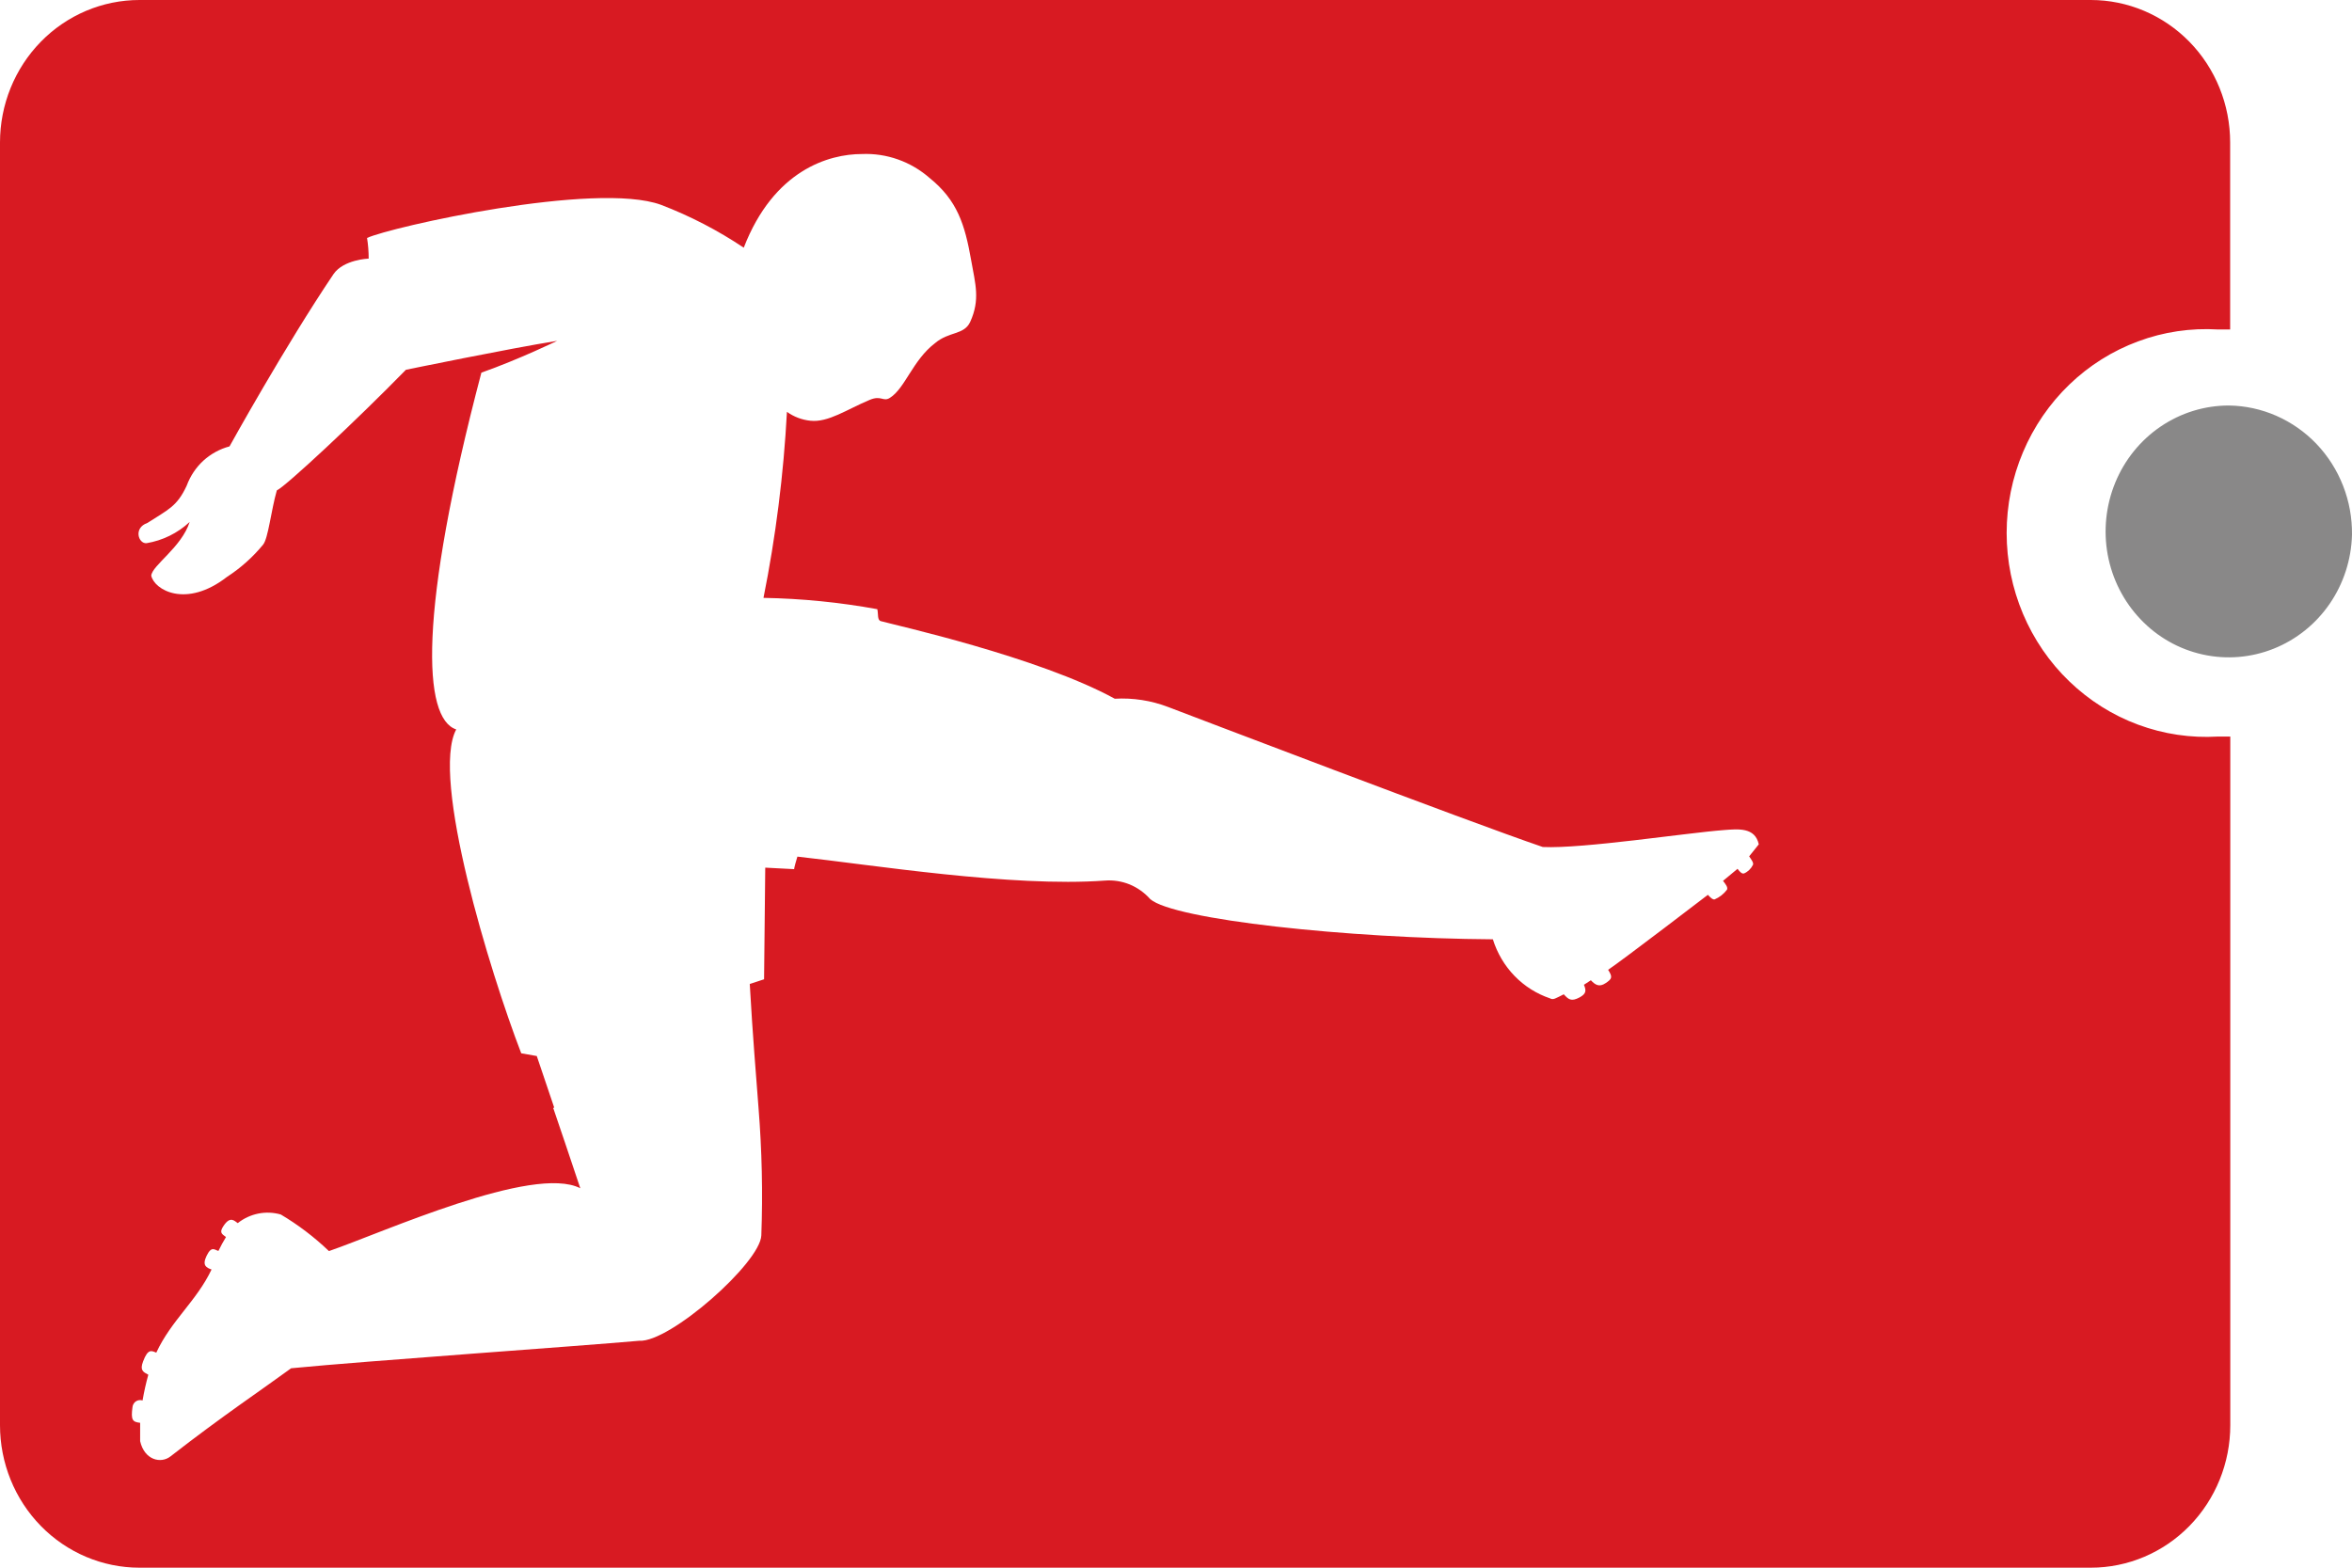 <svg width="36" height="24" viewBox="0 0 36 24" fill="none" xmlns="http://www.w3.org/2000/svg">
<g clip-path="url(#clip0_105_9632)">
<path d="M33.949 5.044C33.533 5.019 33.117 5.08 32.726 5.226C32.334 5.371 31.976 5.596 31.673 5.888C31.37 6.18 31.129 6.532 30.964 6.923C30.799 7.313 30.714 7.734 30.714 8.16C30.714 8.585 30.799 9.006 30.964 9.397C31.129 9.788 31.37 10.14 31.673 10.431C31.976 10.723 32.334 10.949 32.726 11.094C33.117 11.239 33.533 11.301 33.949 11.276C34.013 11.276 34.074 11.276 34.137 11.276V21.819C34.137 22.397 33.912 22.952 33.512 23.361C33.112 23.77 32.569 24 32.003 24H2.134C1.568 24 1.025 23.77 0.625 23.361C0.225 22.952 0 22.397 0 21.819V2.181C0 1.603 0.225 1.048 0.625 0.639C1.025 0.23 1.568 0 2.134 0H32.002C32.568 0 33.11 0.23 33.511 0.639C33.911 1.048 34.135 1.603 34.135 2.181V5.044H33.949ZM8.467 16.96C8.577 17.284 8.717 17.695 8.882 18.191C8.163 17.823 5.857 18.87 5.035 19.153C4.81 18.938 4.563 18.75 4.298 18.593C4.186 18.561 4.068 18.556 3.953 18.579C3.839 18.602 3.731 18.652 3.639 18.725C3.59 18.694 3.528 18.609 3.423 18.765C3.355 18.866 3.389 18.888 3.459 18.938C3.417 19.007 3.378 19.078 3.343 19.151C3.285 19.134 3.238 19.07 3.163 19.224C3.088 19.378 3.163 19.408 3.238 19.435C3.009 19.918 2.624 20.21 2.392 20.708C2.319 20.678 2.265 20.644 2.191 20.84C2.137 20.98 2.191 21.003 2.27 21.046C2.234 21.176 2.205 21.307 2.182 21.44C2.166 21.434 2.148 21.433 2.13 21.435C2.113 21.437 2.096 21.443 2.081 21.453C2.066 21.462 2.054 21.475 2.045 21.491C2.035 21.506 2.03 21.523 2.028 21.541C2.001 21.74 2.028 21.769 2.145 21.782C2.145 21.866 2.145 21.96 2.145 22.063C2.211 22.353 2.462 22.412 2.61 22.296C3.402 21.679 4.011 21.273 4.456 20.947C5.631 20.833 8.844 20.61 9.784 20.526C10.249 20.557 11.639 19.331 11.653 18.912C11.677 18.261 11.662 17.609 11.61 16.96C11.572 16.45 11.522 15.881 11.476 15.064L11.695 14.992L11.713 13.283L12.156 13.306C12.156 13.306 12.147 13.306 12.205 13.114C13.343 13.239 15.484 13.585 16.911 13.481C17.04 13.471 17.17 13.491 17.291 13.54C17.411 13.59 17.519 13.667 17.606 13.765C17.965 14.079 20.629 14.366 22.85 14.38C22.916 14.591 23.029 14.783 23.181 14.94C23.333 15.097 23.52 15.215 23.725 15.284C23.774 15.313 23.809 15.284 23.935 15.222C24.007 15.299 24.047 15.339 24.178 15.269C24.282 15.212 24.28 15.163 24.244 15.076L24.35 15.007C24.417 15.078 24.478 15.117 24.576 15.051C24.675 14.985 24.686 14.959 24.614 14.847C24.84 14.696 26.141 13.699 26.141 13.699C26.188 13.749 26.216 13.775 26.245 13.769C26.319 13.737 26.384 13.686 26.434 13.62C26.45 13.582 26.412 13.536 26.373 13.485L26.595 13.301C26.633 13.352 26.665 13.382 26.696 13.371C26.755 13.345 26.802 13.299 26.831 13.24C26.845 13.209 26.805 13.158 26.773 13.11L26.92 12.926C26.863 12.662 26.606 12.691 26.382 12.708C25.821 12.75 24.226 12.996 23.614 12.967C22.473 12.579 18.137 10.921 17.881 10.824C17.62 10.724 17.341 10.681 17.063 10.697C15.894 10.056 13.683 9.566 13.482 9.509C13.424 9.493 13.446 9.395 13.428 9.326C12.852 9.221 12.27 9.163 11.686 9.153C11.874 8.214 11.994 7.262 12.045 6.305C12.151 6.381 12.275 6.428 12.404 6.441C12.677 6.471 12.964 6.267 13.311 6.122C13.491 6.046 13.518 6.157 13.622 6.09C13.854 5.944 13.97 5.514 14.312 5.253C14.529 5.07 14.755 5.132 14.85 4.928C15.005 4.587 14.929 4.348 14.865 3.986C14.768 3.435 14.653 3.068 14.229 2.725C13.941 2.473 13.571 2.342 13.193 2.358C12.688 2.358 11.844 2.602 11.384 3.792C10.987 3.526 10.562 3.306 10.118 3.136C9.119 2.769 5.97 3.478 5.618 3.643C5.635 3.747 5.643 3.853 5.643 3.959C5.643 3.959 5.259 3.972 5.105 4.196C4.363 5.297 3.513 6.834 3.513 6.834C3.365 6.873 3.228 6.948 3.113 7.052C2.999 7.157 2.912 7.288 2.858 7.434C2.709 7.758 2.57 7.802 2.256 8.006C2.039 8.081 2.118 8.325 2.242 8.316C2.488 8.275 2.718 8.163 2.903 7.991C2.777 8.382 2.328 8.655 2.315 8.813C2.36 9.028 2.845 9.32 3.474 8.832C3.682 8.697 3.869 8.531 4.027 8.338C4.106 8.241 4.149 7.816 4.237 7.508C4.377 7.442 5.44 6.452 6.213 5.661C6.213 5.661 7.779 5.338 8.528 5.218C8.528 5.218 7.946 5.501 7.368 5.705C6.4 9.377 6.47 11 6.983 11.167C6.588 11.902 7.497 14.876 7.978 16.125L8.216 16.167C8.216 16.167 8.311 16.444 8.483 16.957" fill="#D81A22"/>
<path d="M36 8.187C35.99 8.566 35.871 8.934 35.658 9.244C35.445 9.554 35.147 9.793 34.801 9.931C34.456 10.069 34.078 10.1 33.716 10.02C33.353 9.94 33.022 9.753 32.764 9.481C32.505 9.21 32.33 8.866 32.261 8.493C32.193 8.121 32.233 7.736 32.377 7.387C32.521 7.037 32.763 6.739 33.071 6.53C33.38 6.32 33.743 6.208 34.114 6.208C34.365 6.211 34.613 6.265 34.843 6.366C35.074 6.468 35.283 6.614 35.458 6.798C35.633 6.982 35.771 7.199 35.864 7.438C35.957 7.676 36.003 7.931 36 8.187Z" fill="#898888"/>
</g>
<defs>
<clipPath id="clip0_105_9632">
<rect width="36" height="24" fill="white"/>
</clipPath>
</defs>
</svg>
